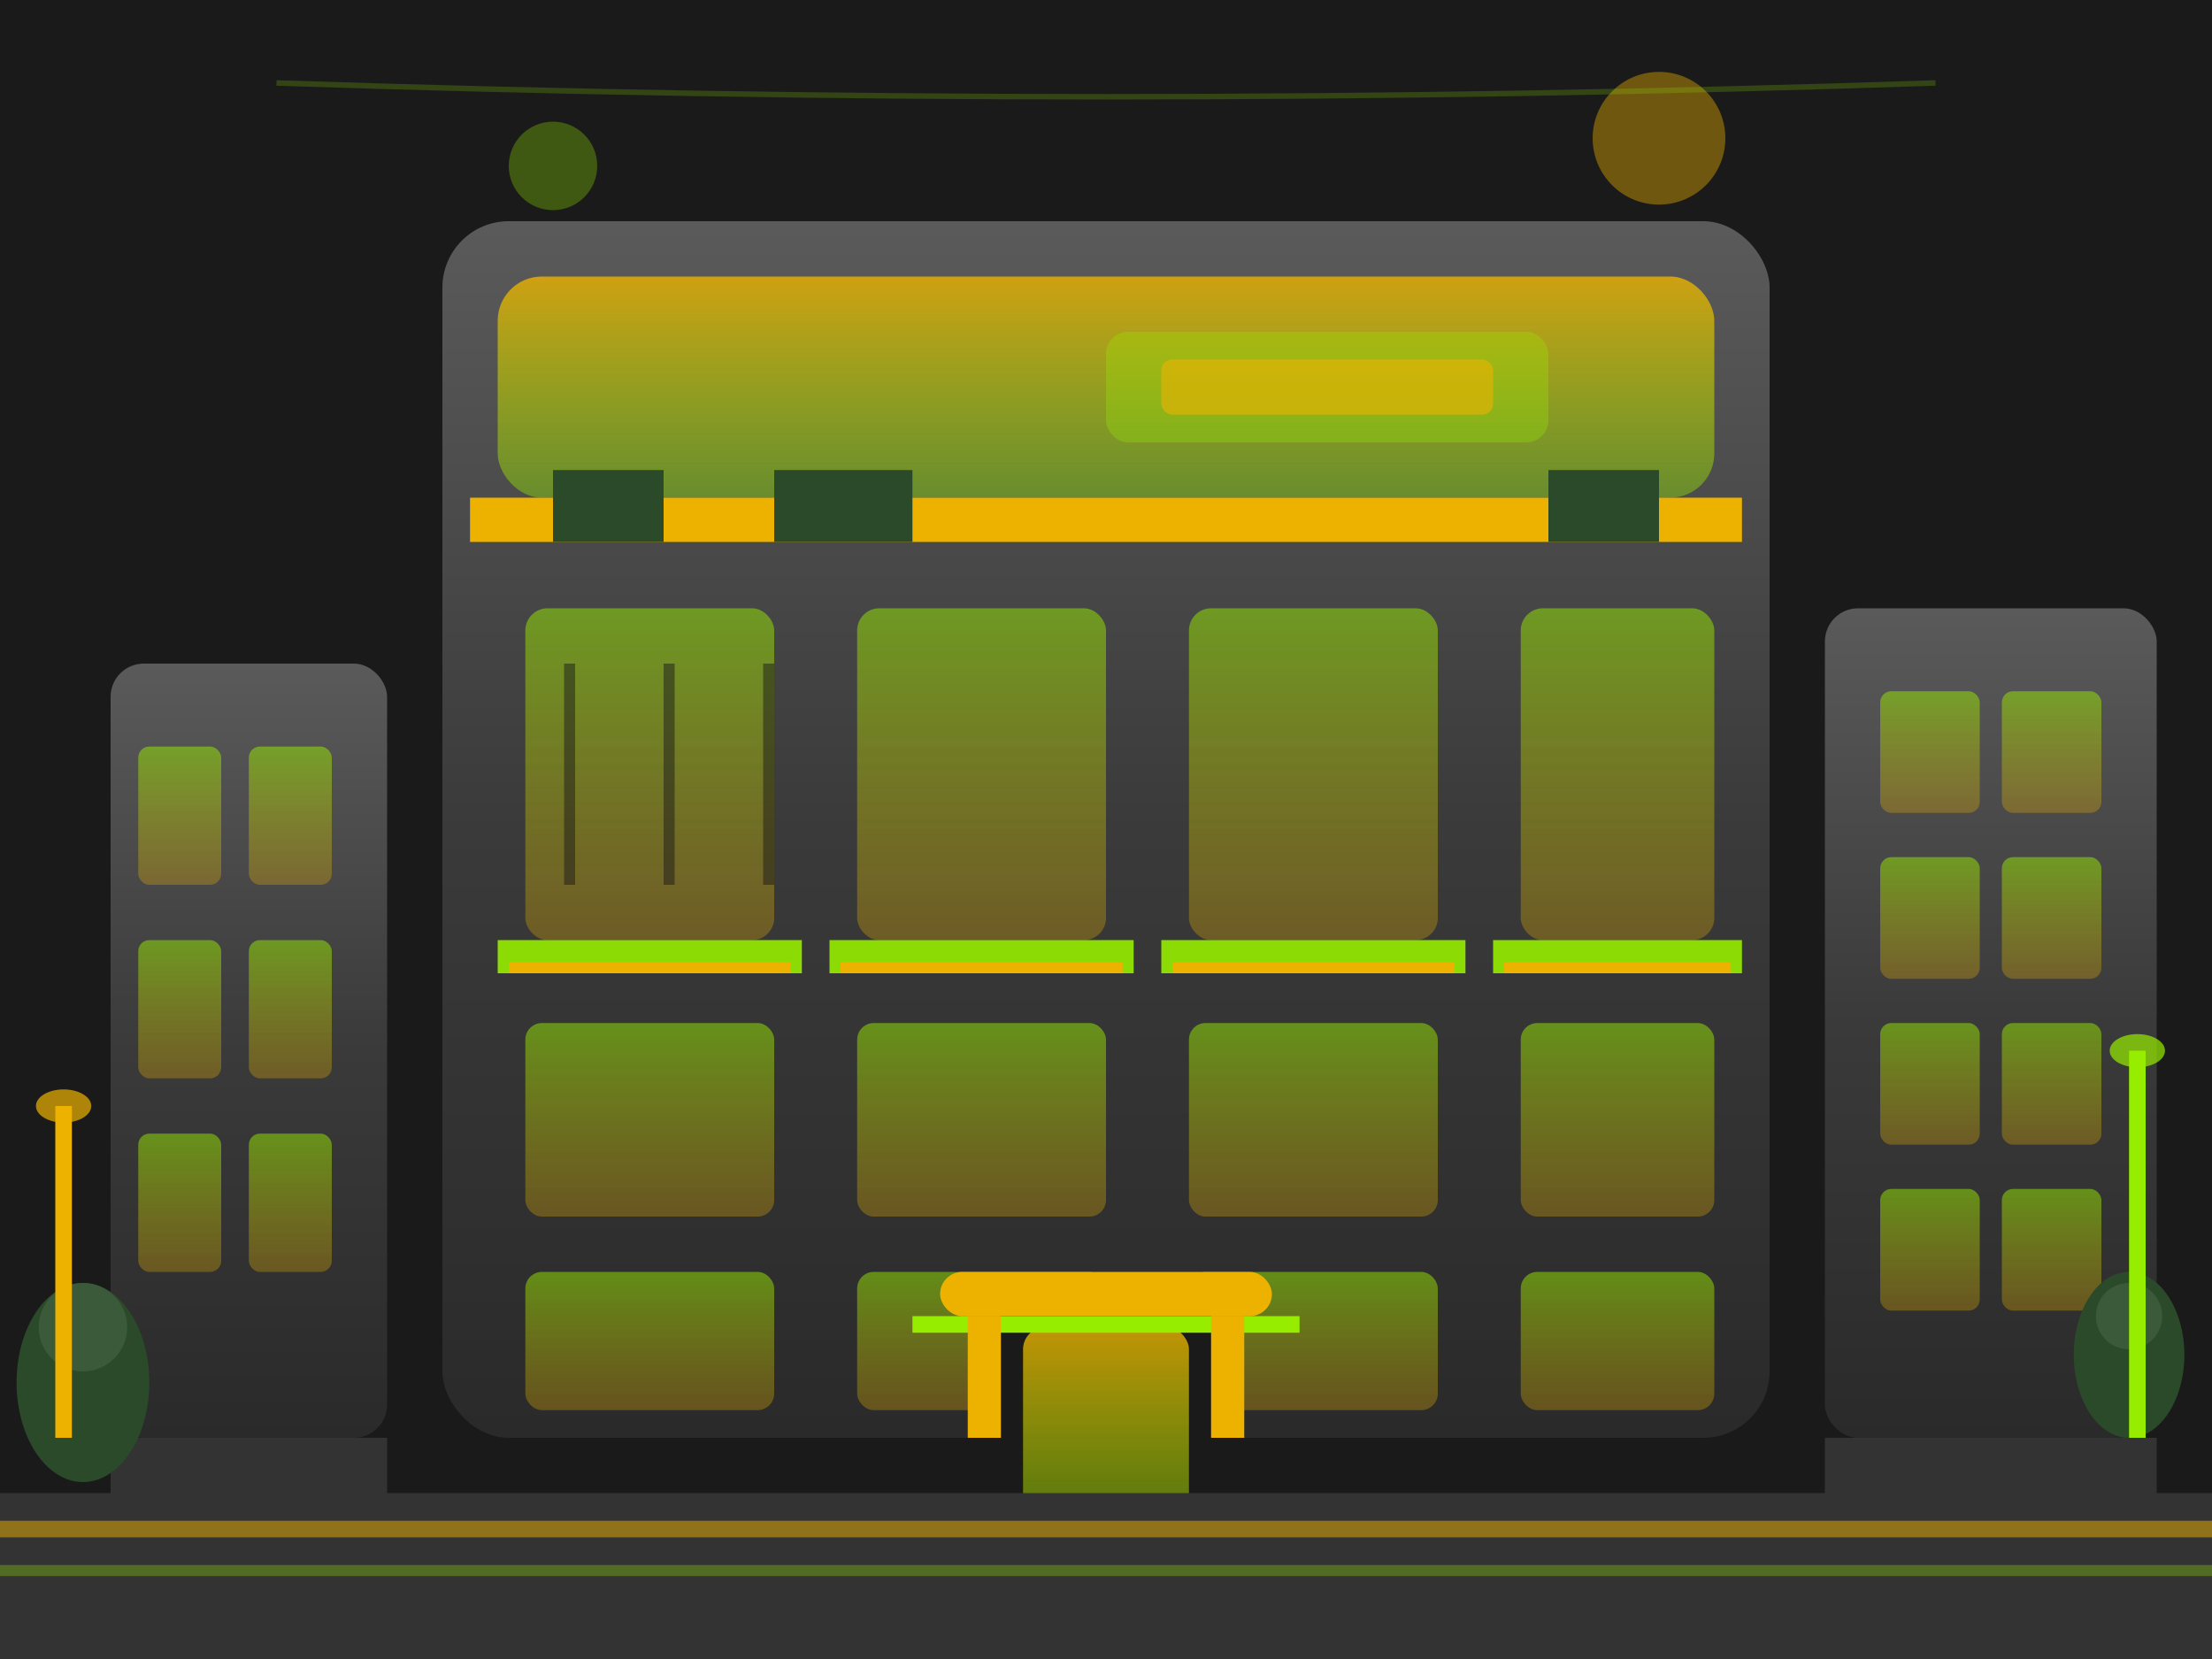 <svg width="400" height="300" viewBox="0 0 400 300" fill="none" xmlns="http://www.w3.org/2000/svg">
    <defs>
        <linearGradient id="luxuryBuildingGrad" x1="0%" y1="0%" x2="0%" y2="100%">
            <stop offset="0%" style="stop-color:#5a5a5a"/>
            <stop offset="50%" style="stop-color:#3a3a3a"/>
            <stop offset="100%" style="stop-color:#2a2a2a"/>
        </linearGradient>
        <linearGradient id="penthouseGrad" x1="0%" y1="0%" x2="0%" y2="100%">
            <stop offset="0%" style="stop-color:#edb200;stop-opacity:0.8"/>
            <stop offset="100%" style="stop-color:#96ed00;stop-opacity:0.4"/>
        </linearGradient>
        <linearGradient id="premiumWindowGrad" x1="0%" y1="0%" x2="0%" y2="100%">
            <stop offset="0%" style="stop-color:#96ed00;stop-opacity:0.5"/>
            <stop offset="100%" style="stop-color:#edb200;stop-opacity:0.3"/>
        </linearGradient>
    </defs>
    
    <!-- Background -->
    <rect width="400" height="300" fill="#1a1a1a"/>
    
    <!-- Luxury hotel/apartment building -->
    <rect x="80" y="40" width="240" height="220" rx="12" fill="url(#luxuryBuildingGrad)"/>
    <rect x="80" y="260" width="240" height="20" fill="#1a1a1a"/>
    
    <!-- Penthouse level -->
    <rect x="90" y="50" width="220" height="40" rx="8" fill="url(#penthouseGrad)"/>
    
    <!-- Penthouse terrace -->
    <rect x="85" y="90" width="230" height="8" fill="#edb200"/>
    <rect x="100" y="85" width="20" height="13" fill="#2a4a2a"/>
    <rect x="140" y="85" width="25" height="13" fill="#2a4a2a"/>
    <rect x="280" y="85" width="20" height="13" fill="#2a4a2a"/>
    
    <!-- Premium windows - large floor-to-ceiling -->
    <rect x="95" y="110" width="45" height="60" rx="4" fill="url(#premiumWindowGrad)"/>
    <rect x="155" y="110" width="45" height="60" rx="4" fill="url(#premiumWindowGrad)"/>
    <rect x="215" y="110" width="45" height="60" rx="4" fill="url(#premiumWindowGrad)"/>
    <rect x="275" y="110" width="35" height="60" rx="4" fill="url(#premiumWindowGrad)"/>
    
    <!-- Balconies -->
    <rect x="90" y="170" width="55" height="6" fill="#96ed00" opacity="0.9"/>
    <rect x="150" y="170" width="55" height="6" fill="#96ed00" opacity="0.9"/>
    <rect x="210" y="170" width="55" height="6" fill="#96ed00" opacity="0.9"/>
    <rect x="270" y="170" width="45" height="6" fill="#96ed00" opacity="0.9"/>
    
    <!-- Balcony railings -->
    <rect x="92" y="174" width="51" height="2" fill="#edb200"/>
    <rect x="152" y="174" width="51" height="2" fill="#edb200"/>
    <rect x="212" y="174" width="51" height="2" fill="#edb200"/>
    <rect x="272" y="174" width="41" height="2" fill="#edb200"/>
    
    <!-- Lower floor windows -->
    <rect x="95" y="185" width="45" height="35" rx="3" fill="url(#premiumWindowGrad)"/>
    <rect x="155" y="185" width="45" height="35" rx="3" fill="url(#premiumWindowGrad)"/>
    <rect x="215" y="185" width="45" height="35" rx="3" fill="url(#premiumWindowGrad)"/>
    <rect x="275" y="185" width="35" height="35" rx="3" fill="url(#premiumWindowGrad)"/>
    
    <rect x="95" y="230" width="45" height="25" rx="3" fill="url(#premiumWindowGrad)"/>
    <rect x="155" y="230" width="45" height="25" rx="3" fill="url(#premiumWindowGrad)"/>
    <rect x="215" y="230" width="45" height="25" rx="3" fill="url(#premiumWindowGrad)"/>
    <rect x="275" y="230" width="35" height="25" rx="3" fill="url(#premiumWindowGrad)"/>
    
    <!-- Luxury entrance -->
    <rect x="180" y="235" width="40" height="45" rx="6" fill="#1a1a1a"/>
    <rect x="185" y="240" width="30" height="40" rx="4" fill="url(#penthouseGrad)"/>
    
    <!-- Entrance canopy -->
    <rect x="170" y="230" width="60" height="8" rx="4" fill="#edb200"/>
    <rect x="165" y="238" width="70" height="3" fill="#96ed00"/>
    
    <!-- Entrance pillars -->
    <rect x="175" y="238" width="6" height="22" fill="#edb200"/>
    <rect x="219" y="238" width="6" height="22" fill="#edb200"/>
    
    <!-- Side luxury buildings -->
    <rect x="20" y="120" width="50" height="140" rx="6" fill="url(#luxuryBuildingGrad)"/>
    <rect x="20" y="260" width="50" height="15" fill="#333"/>
    
    <!-- Side building premium features -->
    <rect x="25" y="135" width="15" height="25" rx="2" fill="url(#premiumWindowGrad)"/>
    <rect x="45" y="135" width="15" height="25" rx="2" fill="url(#premiumWindowGrad)"/>
    
    <rect x="25" y="170" width="15" height="25" rx="2" fill="url(#premiumWindowGrad)"/>
    <rect x="45" y="170" width="15" height="25" rx="2" fill="url(#premiumWindowGrad)"/>
    
    <rect x="25" y="205" width="15" height="25" rx="2" fill="url(#premiumWindowGrad)"/>
    <rect x="45" y="205" width="15" height="25" rx="2" fill="url(#premiumWindowGrad)"/>
    
    <!-- Right side building -->
    <rect x="330" y="110" width="60" height="150" rx="6" fill="url(#luxuryBuildingGrad)"/>
    <rect x="330" y="260" width="60" height="15" fill="#333"/>
    
    <!-- Right building windows -->
    <rect x="340" y="125" width="18" height="22" rx="2" fill="url(#premiumWindowGrad)"/>
    <rect x="362" y="125" width="18" height="22" rx="2" fill="url(#premiumWindowGrad)"/>
    
    <rect x="340" y="155" width="18" height="22" rx="2" fill="url(#premiumWindowGrad)"/>
    <rect x="362" y="155" width="18" height="22" rx="2" fill="url(#premiumWindowGrad)"/>
    
    <rect x="340" y="185" width="18" height="22" rx="2" fill="url(#premiumWindowGrad)"/>
    <rect x="362" y="185" width="18" height="22" rx="2" fill="url(#premiumWindowGrad)"/>
    
    <rect x="340" y="215" width="18" height="22" rx="2" fill="url(#premiumWindowGrad)"/>
    <rect x="362" y="215" width="18" height="22" rx="2" fill="url(#premiumWindowGrad)"/>
    
    <!-- Luxury landscaping -->
    <ellipse cx="15" cy="250" rx="12" ry="18" fill="#2a4a2a"/>
    <circle cx="15" cy="240" r="8" fill="#3a5a3a"/>
    
    <ellipse cx="385" cy="245" rx="10" ry="15" fill="#2a4a2a"/>
    <circle cx="385" cy="238" r="6" fill="#3a5a3a"/>
    
    <!-- Premium street -->
    <rect x="0" y="270" width="400" height="30" fill="#333"/>
    <rect x="0" y="275" width="400" height="3" fill="#edb200" opacity="0.5"/>
    <rect x="0" y="283" width="400" height="2" fill="#96ed00" opacity="0.3"/>
    
    <!-- Luxury street lighting -->
    <rect x="10" y="200" width="3" height="60" fill="#edb200"/>
    <ellipse cx="11.5" cy="200" rx="5" ry="3" fill="#edb200" opacity="0.7"/>
    
    <rect x="385" y="190" width="3" height="70" fill="#96ed00"/>
    <ellipse cx="386.5" cy="190" rx="5" ry="3" fill="#96ed00" opacity="0.7"/>
    
    <!-- Window details - reflecting luxury -->
    <rect x="102" y="120" width="2" height="40" fill="#1a1a1a" opacity="0.5"/>
    <rect x="120" y="120" width="2" height="40" fill="#1a1a1a" opacity="0.5"/>
    <rect x="138" y="120" width="2" height="40" fill="#1a1a1a" opacity="0.5"/>
    
    <!-- Penthouse details -->
    <rect x="200" y="60" width="80" height="20" rx="4" fill="#96ed00" opacity="0.3"/>
    <rect x="210" y="65" width="60" height="10" rx="2" fill="#edb200" opacity="0.6"/>
    
    <!-- Sky elements -->
    <circle cx="300" cy="25" r="12" fill="#edb200" opacity="0.4"/>
    <circle cx="100" cy="30" r="8" fill="#96ed00" opacity="0.3"/>
    <path d="M50 15 Q200 20 350 15" stroke="#96ed00" stroke-width="1" opacity="0.2" fill="none"/>
</svg>
